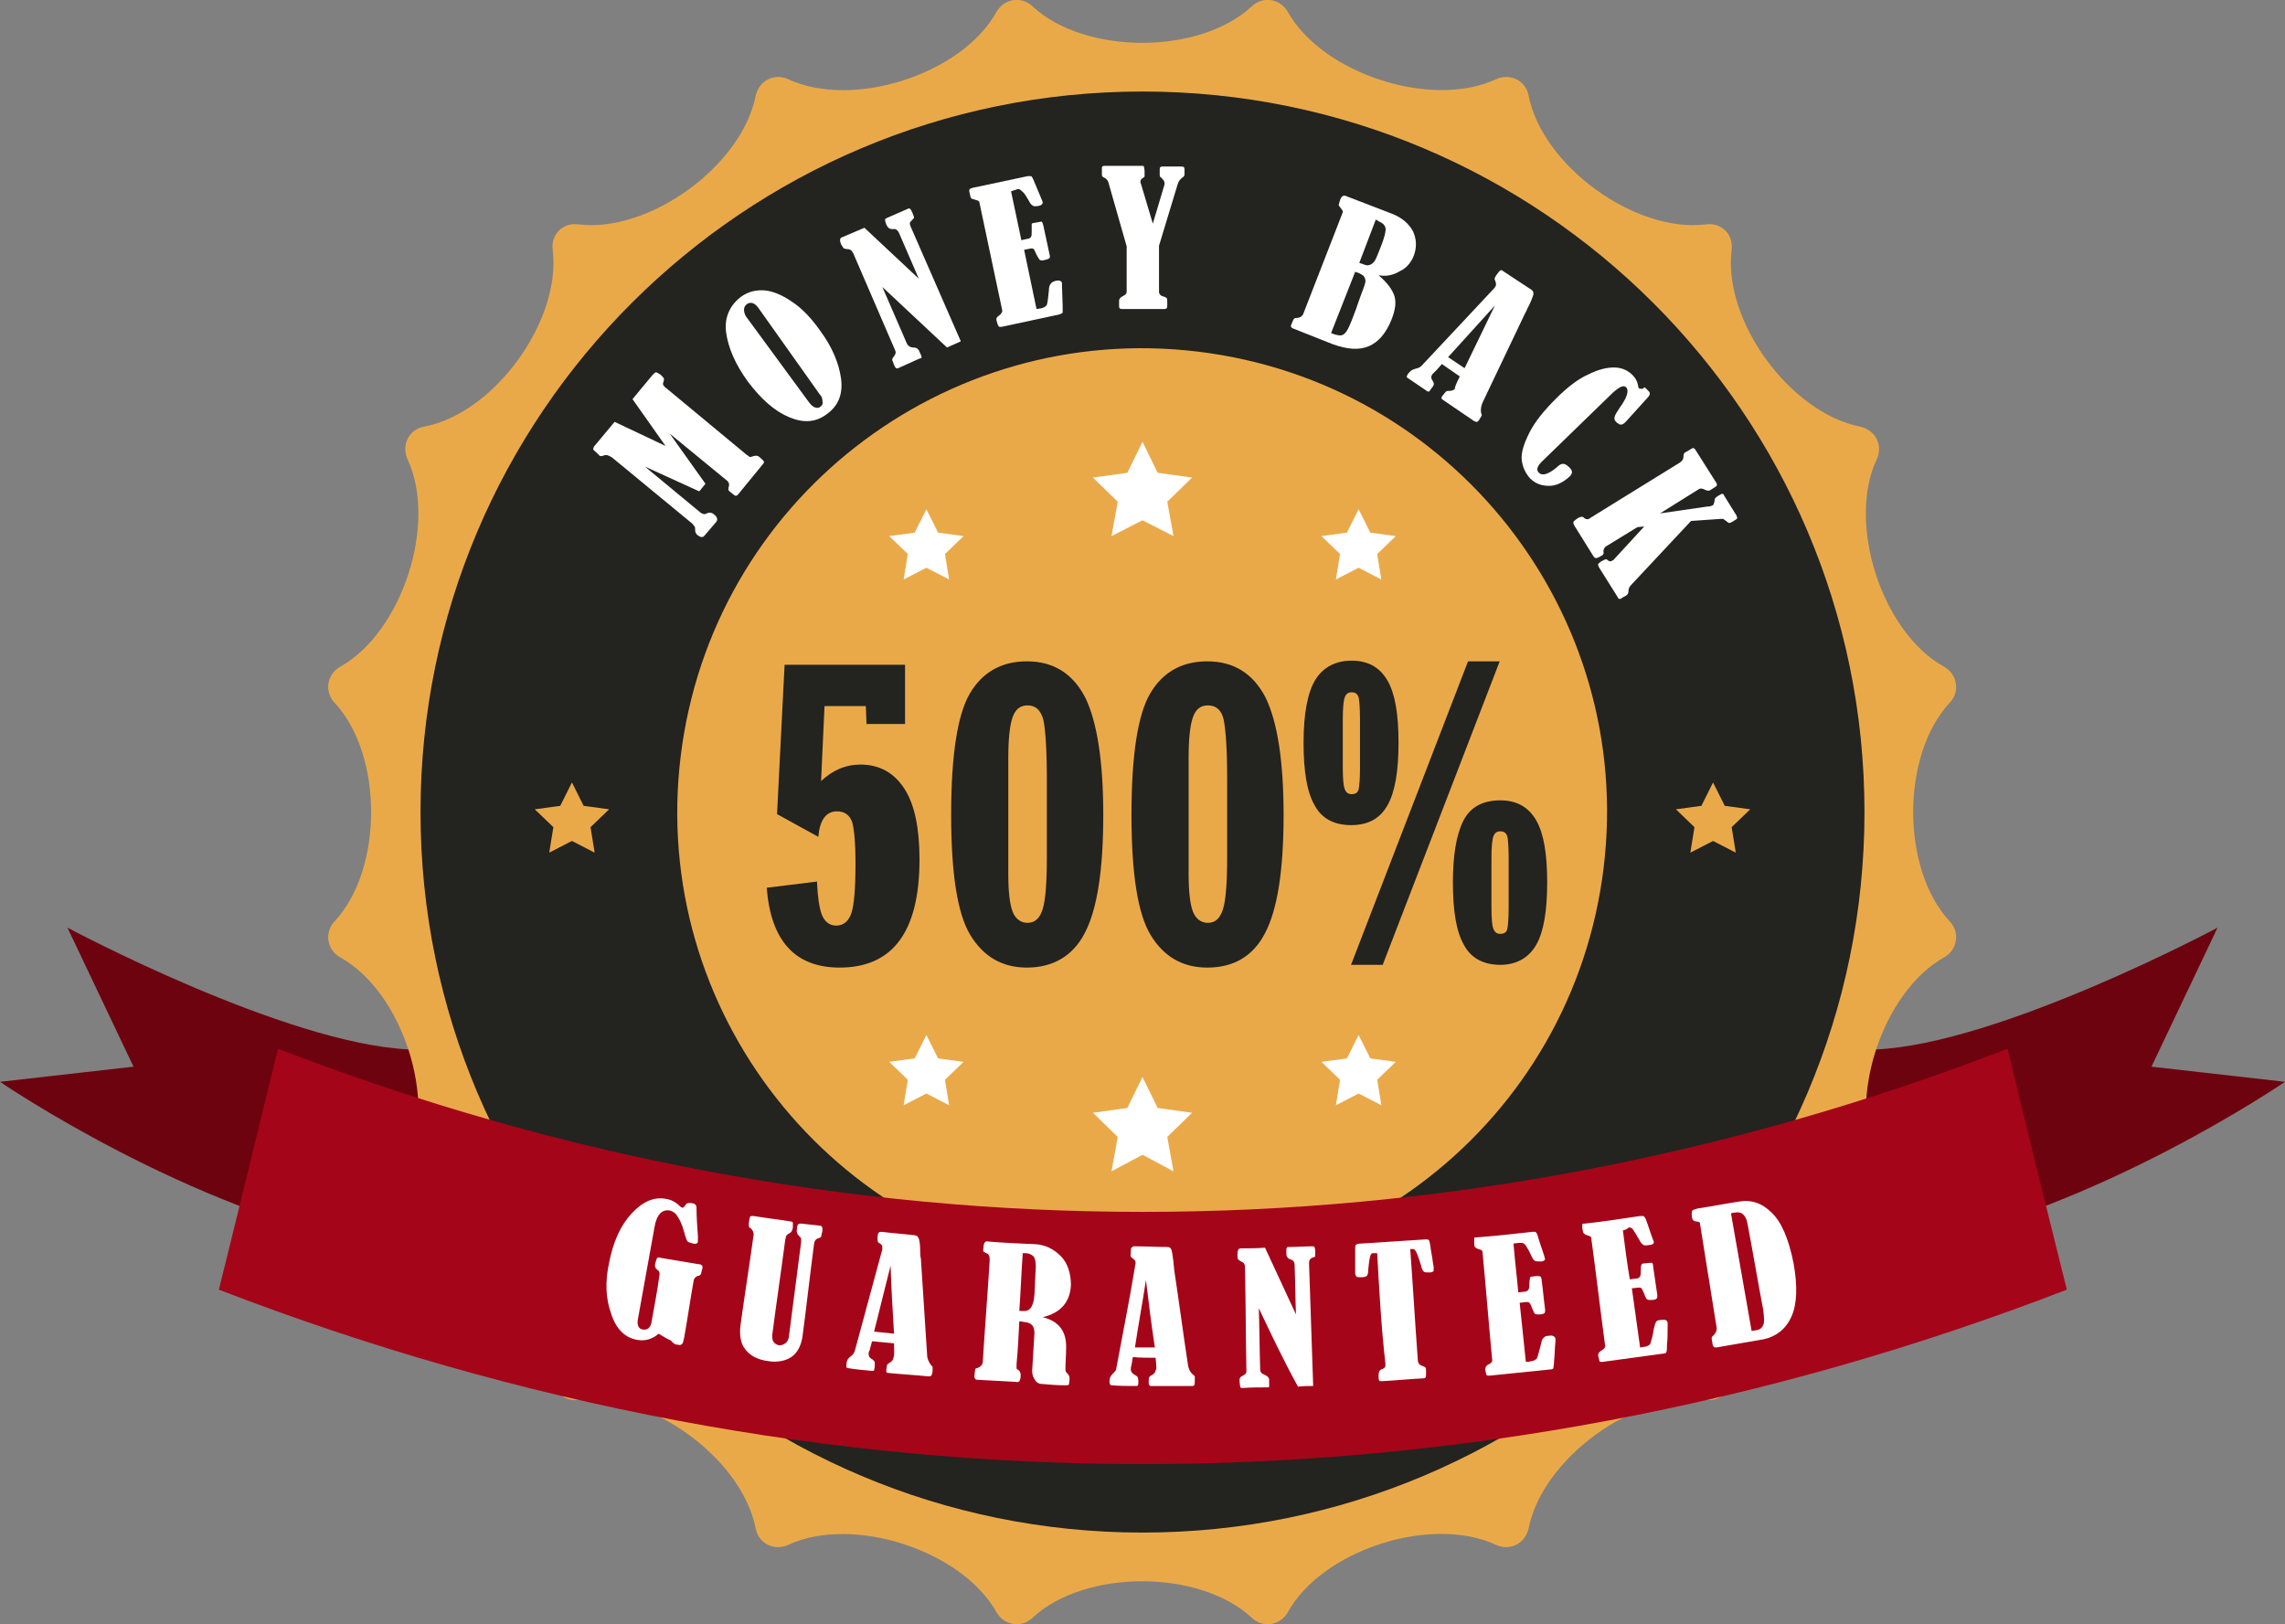 <svg xmlns="http://www.w3.org/2000/svg" xmlns:xlink="http://www.w3.org/1999/xlink" id="Layer_1" x="0px" y="0px" viewBox="0 0 332 236" style="enable-background:new 0 0 332 236;" xml:space="preserve"><rect x="0" y="0" width="332" height="236" fill="#808080" stroke="none"/><style type="text/css">	.st0{clip-path:url(#SVGID_2_);}	.st1{fill:#6D030F;}	.st2{fill:#EAA949;}	.st3{fill:#232320;}	.st4{fill:#A50519;}	.st5{fill:#FFFFFF;}</style><g>	<defs>		<rect id="SVGID_1_" width="332" height="236"></rect>	</defs>	<clipPath id="SVGID_2_">		<use xlink:href="#SVGID_1_" style="overflow:visible;"></use>	</clipPath>	<g class="st0">		<path class="st1" d="M0,157.2l19.4-2.2l-9.6-20.2c0,0,31.6,16.9,49.7,17.7c7.3,0.4,2.5,30-4.7,28.6C27.3,175.9,0,157.2,0,157.2z"></path>		<path class="st1" d="M332,157.2l-19.4-2.2l9.6-20.2c0,0-31.6,16.9-49.7,17.7c-7.3,0.4-2.5,30,4.7,28.6   C304.7,175.9,332,157.2,332,157.2z"></path>		<path class="st2" d="M181.9,0.9c-7.6,7.1-24.3,7.1-31.9,0c-1.6-1.5-4.1-1.1-5.2,0.8c-5,9.1-20.9,14.2-30.3,9.8   c-2-0.9-4.2,0.2-4.7,2.4c-2,10.2-15.5,20-25.8,18.7c-2.2-0.3-4,1.5-3.7,3.7c1.3,10.3-8.5,23.8-18.7,25.7c-2.2,0.4-3.3,2.7-2.4,4.7   c4.4,9.4-0.8,25.2-9.8,30.2c-1.9,1.1-2.3,3.6-0.8,5.2c7.1,7.6,7.1,24.2,0,31.8c-1.5,1.6-1.1,4.1,0.8,5.2c9.1,5,14.2,20.9,9.8,30.2   c-0.9,2,0.2,4.2,2.4,4.7c10.2,2,20,15.4,18.7,25.7c-0.3,2.2,1.5,4,3.7,3.7c10.3-1.3,23.8,8.5,25.8,18.7c0.4,2.2,2.7,3.3,4.7,2.4   c9.4-4.4,25.3,0.8,30.3,9.8c1.1,1.9,3.6,2.3,5.2,0.8c7.6-7.1,24.3-7.1,31.9,0c1.6,1.5,4.1,1.1,5.2-0.8c5-9.1,20.9-14.2,30.3-9.8   c2,0.9,4.2-0.2,4.7-2.4c2-10.2,15.5-20,25.8-18.7c2.2,0.3,4-1.5,3.7-3.7c-1.3-10.3,8.5-23.8,18.7-25.7c2.2-0.4,3.3-2.7,2.4-4.7   c-4.4-9.4,0.8-25.2,9.8-30.2c1.9-1.1,2.3-3.6,0.8-5.2c-7.1-7.6-7.1-24.2,0-31.8c1.5-1.6,1.1-4.1-0.8-5.2   c-9.1-5-14.2-20.9-9.8-30.2c0.9-2-0.2-4.2-2.4-4.7c-10.2-2-20-15.4-18.7-25.7c0.3-2.2-1.5-4-3.7-3.7c-10.3,1.3-23.8-8.5-25.8-18.7   c-0.4-2.2-2.7-3.3-4.7-2.4c-9.4,4.4-25.3-0.8-30.3-9.8C186-0.2,183.5-0.6,181.9,0.9z"></path>		<path class="st3" d="M166,222.7c57.9,0,104.9-46.9,104.9-104.7c0-57.8-47-104.7-104.9-104.7S61.1,60.2,61.1,118   C61.1,175.8,108.1,222.7,166,222.7z"></path>		<path class="st2" d="M233,126.1c4.5-36.9-21.9-70.5-58.9-75c-37-4.5-70.7,21.8-75.2,58.8c-4.5,36.9,21.9,70.5,58.9,75   C194.9,189.4,228.5,163.1,233,126.1z"></path>		<path class="st4" d="M291.7,152.4c-81.9,31.6-169.4,31.6-251.3,0c-2.9,11.7-5.7,23.4-8.6,35c87.5,33.8,181,33.8,268.5,0   C297.4,175.8,294.5,164.1,291.7,152.4z"></path>		<path class="st5" d="M134.6,82.5l-3.3,1.7l0.6-3.7l-2.7-2.6l3.7-0.5l1.7-3.4l1.7,3.4l3.7,0.5l-2.7,2.6l0.6,3.7L134.6,82.5z"></path>		<path class="st5" d="M166,75.6l-4.5,2.3l0.9-5l-3.6-3.5l5-0.7l2.2-4.5l2.2,4.5l5,0.7l-3.6,3.5l0.9,5L166,75.6z"></path>		<path class="st5" d="M197.4,82.5l-3.3,1.7l0.6-3.7l-2.7-2.6l3.7-0.5l1.7-3.4l1.7,3.4l3.7,0.5l-2.7,2.6l0.6,3.7L197.4,82.5z"></path>		<path class="st5" d="M134.6,158.9l-3.3,1.7l0.6-3.7l-2.7-2.6l3.7-0.5l1.7-3.4l1.7,3.4l3.7,0.5l-2.7,2.6l0.6,3.7L134.6,158.9z"></path>		<path class="st5" d="M166,167.8l-4.5,2.4l0.9-5l-3.6-3.5l5-0.7l2.2-4.5l2.2,4.5l5,0.7l-3.6,3.5l0.9,5L166,167.8z"></path>		<path class="st5" d="M197.4,158.9l-3.3,1.7l0.6-3.7l-2.7-2.6l3.7-0.5l1.7-3.4l1.7,3.4l3.7,0.5l-2.7,2.6l0.6,3.7L197.4,158.9z"></path>		<path class="st5" d="M95.7,193.8c-0.9,0.8-2,1.1-3.1,0.9c-1.8-0.3-3.1-1.6-3.8-3.8c-0.8-2.2-0.9-4.7-0.3-7.4   c0.6-3.1,1.7-5.5,3.3-7.2c1.6-1.7,3.2-2.4,4.9-2.1c0.8,0.1,1.5,0.5,2,1c0.2,0.2,0.3,0.2,0.4,0.3c0.2,0,0.3-0.1,0.5-0.4   c0.1-0.2,0.3-0.3,0.6-0.3c0,0,0.1,0,0.2,0c0.1,0,0.3,0.1,0.4,0.1c0.3,0.1,0.4,0.3,0.4,0.6c0,1.4,0.1,2.7,0.2,4.1   c0,0.4,0,0.7,0,0.8c0,0.3-0.3,0.4-0.7,0.3c-0.4-0.1-0.7-0.2-0.8-0.3c-0.1-0.1-0.3-0.6-0.5-1.4c-0.3-1.1-0.7-1.9-1-2.3   c-0.3-0.5-0.7-0.7-1.1-0.8c-1.1-0.2-1.9,0.6-2.2,2.4c-0.8,4.4-1.6,8.8-2.4,13.3c-0.2,1,0.1,1.5,0.7,1.6c0.7,0.1,1.2-0.3,1.3-1.3   c0.4-2.2,0.8-4.3,1.1-6.5c0.1-0.4,0-0.7-0.3-0.9c-0.3-0.2-0.4-0.5-0.3-0.9c0.1-0.4,0.2-0.7,0.3-0.8c0.1-0.1,0.3-0.1,0.6,0   c1.8,0.3,3.6,0.6,5.4,0.9c0.3,0,0.4,0.1,0.5,0.2c0.1,0.1,0.1,0.3,0,0.6c-0.1,0.3-0.1,0.6-0.2,0.7s-0.2,0.2-0.4,0.2   c-0.3,0.1-0.5,0.3-0.6,0.6c-0.5,2.8-0.9,5.6-1.4,8.4c-0.1,0.5-0.2,0.8-0.3,0.9c-0.1,0.1-0.3,0.2-0.6,0.1c-0.3,0-0.5-0.1-0.6-0.2   c-0.1-0.1-0.3-0.2-0.4-0.4C96.8,194.5,96.2,194.1,95.7,193.8z"></path>		<path class="st5" d="M109.5,176.7c1.8,0.3,3.6,0.5,5.4,0.8c0.2,0,0.3,0.1,0.3,0.2c0,0.1,0,0.3,0,0.7c-0.1,0.4-0.2,0.7-0.5,0.8   c-0.2,0.1-0.3,0.2-0.4,0.3s-0.1,0.3-0.2,0.6c-0.6,4.6-1.3,9.3-1.9,13.9c0,0.4,0,0.7,0.2,1c0.2,0.3,0.5,0.4,0.8,0.5   c0.3,0,0.6-0.1,0.9-0.3c0.3-0.2,0.4-0.5,0.5-0.8c0.6-4.6,1.2-9.3,1.8-13.9c0-0.2,0-0.4,0-0.5c0-0.1-0.1-0.2-0.3-0.4   c-0.3-0.3-0.4-0.6-0.3-1.1c0-0.3,0.1-0.6,0.2-0.6c0.1-0.1,0.2-0.1,0.4-0.1c0.9,0.1,1.8,0.2,2.7,0.3c0.3,0,0.4,0.2,0.4,0.5   c0,0.2,0,0.4-0.1,0.6c0,0.3-0.1,0.4-0.1,0.5c0,0.1-0.1,0.1-0.3,0.2c-0.4,0.1-0.6,0.3-0.7,0.7c-0.6,4.5-1.1,9.1-1.7,13.6   c-0.2,1.3-0.7,2.3-1.5,2.9s-2,0.9-3.4,0.7c-1.6-0.2-2.7-0.8-3.4-1.7c-0.7-0.9-0.9-2.1-0.7-3.6c0.6-4.4,1.3-8.7,1.9-13.1   c0-0.3-0.1-0.6-0.4-0.9c-0.2-0.1-0.3-0.2-0.3-0.3c0-0.1,0-0.2,0-0.5c0.1-0.5,0.1-0.8,0.2-0.9C109,176.7,109.2,176.7,109.5,176.7z"></path>		<path class="st5" d="M129.9,195.2c-1.1-0.1-2.2-0.2-3.2-0.3c-0.1,0.4-0.2,0.8-0.3,1.1c0,0,0,0.1,0,0.1c-0.1,0.2-0.2,0.4-0.2,0.6   c0,0.3,0.1,0.6,0.5,0.8c0.2,0.1,0.3,0.3,0.4,0.4c0,0.1,0,0.3,0,0.6c0,0.3-0.1,0.5-0.1,0.6c0,0.1-0.1,0.1-0.3,0.1   c-1.2-0.1-2.3-0.2-3.5-0.4c-0.2,0-0.3-0.2-0.2-0.6c0-0.5,0.2-0.8,0.6-1.1c0.3-0.2,0.5-0.5,0.6-0.8c1.3-4.8,2.6-9.6,3.9-14.4   c0.1-0.2,0.1-0.4,0.1-0.6c0-0.3-0.1-0.5-0.5-0.7c-0.2-0.1-0.2-0.3-0.2-0.7c0-0.5,0.1-0.7,0.2-0.8c0.1-0.1,0.2-0.1,0.4-0.1   c1.6,0.2,3.2,0.3,4.8,0.5c0.3,0,0.5,0.2,0.6,0.5c0.1,0.3,0.2,0.9,0.2,1.8c0,0.4,0,0.7,0.1,1.1c0.3,4.6,0.6,9.3,0.9,13.9   c0,0.7,0.3,1.2,0.6,1.6c0.1,0.1,0.2,0.2,0.2,0.2c0,0.1,0,0.2,0,0.5c0,0.4-0.1,0.7-0.2,0.8c-0.1,0.1-0.2,0.1-0.4,0.1   c-2-0.2-3.9-0.3-5.9-0.5c-0.2,0-0.3-0.2-0.2-0.5c0-0.4,0.1-0.6,0.1-0.7c0.1-0.1,0.2-0.2,0.4-0.3c0.3-0.2,0.5-0.4,0.5-0.7   C130,197,129.9,196.3,129.9,195.2z M129.4,183.9c-0.8,3.2-1.6,6.4-2.4,9.6c1,0.1,1.9,0.2,2.9,0.3   C129.7,190.5,129.5,187.2,129.4,183.9z"></path>		<path class="st5" d="M148.1,192c-0.1,2.1-0.2,4.1-0.4,6.2c0,0.3,0,0.5,0,0.6c0,0.1,0.1,0.2,0.3,0.3c0.2,0.2,0.3,0.4,0.3,0.7   c0,0.5-0.1,0.8-0.2,0.9c-0.1,0.1-0.3,0.2-0.5,0.1c-1.9-0.1-3.7-0.2-5.6-0.3c-0.3,0-0.5-0.3-0.4-0.7c0-0.4,0.1-0.7,0.1-0.8   c0-0.1,0.1-0.2,0.3-0.2c0.5-0.2,0.8-0.5,0.8-1c0.3-4.9,0.7-9.8,1-14.7c0-0.5-0.1-0.9-0.5-1c-0.2-0.1-0.3-0.2-0.4-0.2   c0-0.1-0.1-0.3,0-0.6c0-0.6,0.2-1,0.6-0.9c2.3,0.2,4.7,0.3,7,0.4c1.4,0.1,2.6,0.7,3.6,1.7s1.5,2.5,1.5,4.2   c-0.1,2.5-1.5,4.1-4.1,4.7c2.4,0.6,3.5,2.1,3.4,4.6c0,1-0.1,2-0.1,3c0,0.3,0.1,0.4,0.3,0.6c0.2,0.2,0.3,0.4,0.3,0.7   c0,0.5-0.1,0.8-0.1,0.9c-0.1,0.1-0.2,0.1-0.5,0.1c-1.2,0-2.4-0.1-3.5-0.2c-0.4,0-0.8-0.3-1-0.7c-0.3-0.5-0.4-1-0.3-1.7   c0.1-1.7,0.2-3.4,0.3-5c0-1-0.4-1.5-1.5-1.6C148.4,192,148.2,192,148.1,192z M148.6,182.1c-0.2,2.8-0.3,5.6-0.5,8.4   c0.3,0,0.6,0,0.8,0c0.8,0,1.3-0.8,1.4-2.4c0.1-1.3,0.1-2.7,0.2-4c0-0.7-0.1-1.2-0.3-1.5c-0.3-0.3-0.7-0.5-1.2-0.5   C148.9,182.1,148.8,182.1,148.6,182.1z"></path>		<path class="st5" d="M167.9,197.3c-1.1,0-2.2,0-3.3-0.1c-0.1,0.4-0.1,0.8-0.2,1.1c0,0,0,0.1,0,0.1c-0.1,0.2-0.1,0.5-0.1,0.6   c0,0.3,0.2,0.6,0.6,0.8c0.2,0.1,0.3,0.2,0.4,0.3c0,0.1,0.1,0.3,0.1,0.6c0,0.3,0,0.6-0.1,0.6c0,0.1-0.1,0.1-0.3,0.1   c-1.2,0-2.3,0-3.5-0.1c-0.2,0-0.3-0.2-0.3-0.6c0-0.5,0.2-0.8,0.5-1.1c0.3-0.3,0.5-0.5,0.5-0.8c0.9-4.9,1.9-9.8,2.7-14.7   c0-0.2,0.1-0.4,0.1-0.6c0-0.3-0.2-0.5-0.5-0.7c-0.2-0.1-0.3-0.3-0.2-0.7c0-0.5,0-0.7,0.1-0.8c0.1-0.1,0.2-0.2,0.4-0.2   c1.6,0,3.2,0.1,4.8,0.1c0.3,0,0.5,0.1,0.6,0.4c0.1,0.3,0.2,0.9,0.3,1.8c0,0.4,0.1,0.7,0.1,1.1c0.7,4.6,1.3,9.2,2,13.8   c0.1,0.7,0.4,1.2,0.8,1.5c0.1,0.1,0.2,0.2,0.2,0.2c0,0.1,0,0.2,0,0.5c0,0.4,0,0.7-0.1,0.8c-0.1,0.1-0.2,0.1-0.4,0.1   c-2,0-3.9,0-5.9,0c-0.2,0-0.3-0.2-0.3-0.5c0-0.4,0-0.7,0.1-0.8c0-0.1,0.2-0.2,0.4-0.3c0.3-0.2,0.5-0.4,0.5-0.7   C168.1,199.1,168,198.4,167.9,197.3z M166.5,186c-0.5,3.3-1.1,6.5-1.6,9.8c1,0,1.9,0,2.9,0C167.3,192.6,166.9,189.3,166.5,186z"></path>		<path class="st5" d="M182.9,190.1c0.1,3,0.1,5.9,0.2,8.9c0,0.4,0.2,0.6,0.7,0.8c0.4,0.2,0.6,0.4,0.6,0.7c0,0.6,0,0.9,0,1   c0,0.1-0.2,0.1-0.4,0.1c-1.2,0-2.3,0-3.5,0.1c-0.2,0-0.3-0.1-0.3-0.2c0-0.1-0.1-0.4-0.1-1c0-0.2,0.1-0.4,0.3-0.5   c0.4-0.2,0.7-0.4,0.7-0.7c-0.1-4.9-0.1-9.9-0.2-14.8c0-0.4,0-0.6-0.1-0.8c-0.1-0.2-0.2-0.3-0.5-0.4c-0.2-0.1-0.3-0.2-0.4-0.3   c-0.1-0.1-0.1-0.3-0.1-0.7c0-0.6,0.1-0.9,0.5-0.9c1.2,0,2.3,0,3.5-0.1c1.5,3.2,3,6.5,4.5,9.7c-0.1-2.4-0.1-4.8-0.2-7.2   c0-0.4-0.2-0.7-0.6-0.8c-0.3-0.1-0.4-0.2-0.5-0.4c-0.1-0.1-0.1-0.4-0.1-0.8c0-0.3,0-0.4,0.1-0.5c0-0.1,0.1-0.1,0.3-0.1   c1.2,0,2.3-0.1,3.5-0.1c0.2,0,0.3,0.3,0.3,0.8c0,0.3,0,0.5,0,0.6c0,0.1-0.1,0.2-0.3,0.2c-0.3,0.1-0.5,0.3-0.5,0.4   c-0.1,0.1-0.1,0.3-0.1,0.5c0.2,5.9,0.4,11.9,0.6,17.8c-0.7,0-1.5,0-2.2,0.1C186.5,197.7,184.7,193.9,182.9,190.1z"></path>		<path class="st5" d="M200.1,182.1c-0.2,0-0.4,0-0.6,0c-0.2,0-0.3,0.1-0.4,0.4c-0.1,0.3-0.2,0.9-0.3,2c0,0.5-0.1,0.8-0.2,0.9   c-0.1,0.1-0.4,0.2-0.8,0.2c-0.4,0-0.6,0-0.7-0.1c-0.1-0.1-0.2-0.3-0.2-0.5c0-0.2,0-0.3,0-0.5c0-1,0-1.9,0-2.9c0-0.3,0-0.6,0.1-0.7   c0.1-0.1,0.3-0.2,0.8-0.2c3.1-0.2,6.2-0.4,9.3-0.6c0.3,0,0.4,0,0.5,0.1c0.1,0.1,0.1,0.3,0.2,0.7c0.1,0.9,0.3,1.7,0.4,2.6   c0,0.2,0.1,0.4,0.1,0.6c0,0.3,0,0.4,0,0.6c-0.1,0.1-0.3,0.2-0.6,0.2c-0.4,0-0.7,0-0.8-0.1c-0.1-0.1-0.3-0.3-0.4-0.8   c-0.2-0.7-0.4-1.3-0.6-1.8c-0.2-0.5-0.4-0.7-0.6-0.7c-0.1,0-0.3,0-0.4,0c0.4,5.4,0.7,10.7,1.1,16.1c0,0.5,0.3,0.8,0.7,0.9   c0.2,0.1,0.3,0.1,0.4,0.2c0.1,0.1,0.1,0.3,0.1,0.7c0,0.4,0,0.7-0.1,0.8c-0.1,0.1-0.3,0.1-0.5,0.1c-1.9,0.1-3.9,0.3-5.8,0.4   c-0.2,0-0.4,0-0.4-0.1c-0.1-0.1-0.1-0.3-0.1-0.7c0-0.5,0.1-0.8,0.4-0.9c0.3-0.1,0.4-0.2,0.5-0.3c0.1-0.1,0.1-0.3,0.1-0.5   C200.7,193,200.4,187.6,200.1,182.1z"></path>		<path class="st5" d="M219.9,180.7c0.2,2.4,0.5,4.8,0.7,7.1c0.3,0,0.6-0.1,0.9-0.1c0.2,0,0.4-0.1,0.5-0.2c0.1-0.1,0.2-0.3,0.2-0.7   c0-0.6,0.1-1,0.1-1.1c0-0.1,0.1-0.2,0.3-0.2c0.7-0.1,1.1-0.1,1.2,0c0.1,0,0.2,0.3,0.2,0.6c0.2,1.4,0.3,2.8,0.5,4.2   c0,0.3,0,0.4-0.1,0.5c-0.1,0.1-0.3,0.2-0.8,0.2c-0.3,0-0.5,0-0.6-0.1c-0.1-0.1-0.2-0.4-0.4-0.8c-0.1-0.4-0.3-0.7-0.4-0.8   c-0.1-0.1-0.2-0.1-0.4-0.1c-0.3,0-0.7,0.1-1,0.1c0.3,2.9,0.6,5.7,0.9,8.6c0.2,0,0.5,0,0.7-0.1c0.4,0,0.7-0.2,0.9-0.4   c0.1-0.2,0.3-0.9,0.6-2.1c0.1-0.5,0.2-0.8,0.4-0.9c0.1-0.2,0.4-0.3,0.8-0.3c0.5-0.1,0.8,0.1,0.9,0.4c0,0.1,0,0.3,0,0.4   c-0.1,1-0.1,1.9-0.2,2.9c0,0.5-0.1,0.8-0.1,1c0,0.1-0.2,0.2-0.5,0.2c-2.9,0.3-5.8,0.6-8.8,0.9c-0.2,0-0.4,0-0.4-0.1   c-0.1-0.1-0.1-0.4-0.2-0.8c0-0.3,0.1-0.5,0.4-0.7c0.5-0.2,0.7-0.5,0.6-0.8c-0.5-5.2-0.9-10.4-1.4-15.6c0-0.2-0.2-0.3-0.6-0.4   c-0.3-0.1-0.4-0.2-0.5-0.3c-0.1-0.1-0.1-0.3-0.1-0.7c0-0.3,0-0.5,0-0.6c0-0.1,0.2-0.1,0.4-0.1c2.7-0.2,5.4-0.5,8-0.8   c0.2,0,0.3,0,0.5,0c0.1,0.1,0.2,0.2,0.3,0.5c0.3,1.1,0.7,2.1,1,3.1c0,0.2,0.1,0.3,0.1,0.3c0,0.2-0.2,0.4-0.6,0.4   c-0.5,0-0.8,0-0.9-0.1c-0.2-0.1-0.3-0.3-0.5-0.7c-0.3-0.7-0.6-1.2-0.8-1.5c-0.2-0.3-0.4-0.4-0.7-0.4   C220.4,180.6,220.1,180.7,219.9,180.7z"></path>		<path class="st5" d="M235.8,178.8c0.3,2.4,0.6,4.7,1,7.1c0.3,0,0.6-0.1,0.9-0.1c0.2,0,0.4-0.1,0.5-0.2c0.1-0.1,0.2-0.3,0.2-0.7   c0-0.6,0-1,0.1-1.1c0-0.1,0.1-0.2,0.3-0.2c0.7-0.1,1.1-0.1,1.2-0.1c0.1,0,0.2,0.2,0.2,0.6c0.2,1.4,0.4,2.8,0.6,4.1   c0,0.3,0,0.4-0.1,0.5c-0.1,0.1-0.3,0.2-0.8,0.2c-0.3,0-0.5,0-0.6-0.1c-0.1-0.1-0.3-0.4-0.4-0.8c-0.2-0.4-0.3-0.7-0.4-0.8   c-0.1-0.1-0.3-0.1-0.4-0.1c-0.3,0-0.7,0.1-1,0.1c0.4,2.9,0.8,5.7,1.2,8.6c0.2,0,0.5-0.1,0.7-0.1c0.4-0.1,0.7-0.2,0.8-0.5   c0.1-0.3,0.3-0.9,0.5-2.1c0.1-0.5,0.2-0.8,0.3-1c0.1-0.2,0.4-0.3,0.8-0.3c0.5-0.1,0.8,0,0.9,0.4c0,0.1,0,0.2,0,0.4   c0,1,0,1.9-0.1,2.9c0,0.5,0,0.8-0.1,1c0,0.1-0.2,0.2-0.5,0.2c-2.9,0.4-5.8,0.8-8.8,1.2c-0.2,0-0.4,0-0.4-0.1s-0.1-0.4-0.2-0.8   c0-0.3,0.1-0.5,0.4-0.7c0.5-0.3,0.7-0.5,0.6-0.9c-0.7-5.2-1.3-10.4-2-15.5c0-0.2-0.2-0.3-0.6-0.4c-0.3-0.1-0.4-0.2-0.5-0.3   c-0.1-0.1-0.1-0.3-0.2-0.7c0-0.3,0-0.5,0-0.6c0-0.1,0.2-0.1,0.4-0.1c2.7-0.3,5.3-0.7,8-1.1c0.2,0,0.3,0,0.5,0   c0.1,0.1,0.2,0.2,0.3,0.4c0.4,1,0.7,2.1,1.1,3.1c0.1,0.2,0.1,0.3,0.1,0.3c0,0.2-0.2,0.4-0.6,0.4c-0.5,0.1-0.8,0.1-0.9,0   c-0.2-0.1-0.4-0.3-0.6-0.7c-0.4-0.7-0.7-1.2-0.9-1.5c-0.2-0.3-0.5-0.4-0.7-0.3C236.3,178.7,236.1,178.7,235.8,178.8z"></path>		<path class="st5" d="M249.4,192.8c-0.8-5-1.6-10-2.4-15c0-0.2-0.2-0.3-0.5-0.3c-0.2,0-0.4-0.1-0.5-0.2c-0.1-0.1-0.2-0.4-0.2-0.8   c0-0.3,0-0.5,0.1-0.6c0.1-0.1,0.4-0.2,0.8-0.3c2-0.3,4-0.7,6-1c1.7-0.3,3.3,0.2,4.7,1.6c1.4,1.3,2.5,3.8,3.2,7.4   c0.6,3.3,0.5,5.9-0.3,7.7c-0.8,1.8-2.2,2.9-4,3.3c-2.3,0.4-4.6,0.8-6.9,1.2c-0.2,0-0.3,0-0.4-0.1c-0.1-0.1-0.2-0.3-0.2-0.6   c-0.1-0.4-0.1-0.6-0.1-0.7c0-0.1,0.1-0.2,0.3-0.4C249.3,193.7,249.5,193.3,249.4,192.8z M251.5,176.3c1,5.7,2,11.4,3,17.1   c0.2,0,0.5-0.1,0.7-0.1c0.5-0.1,0.8-0.3,1-0.8c0.2-0.4,0.1-1.1,0-2.1c-0.8-4.2-1.5-8.4-2.3-12.6c-0.1-0.6-0.3-1-0.6-1.3   c-0.3-0.3-0.7-0.4-1.2-0.3C251.8,176.2,251.7,176.3,251.5,176.3z"></path>		<path class="st2" d="M83.1,122.2l-3.3,1.7l0.6-3.7l-2.7-2.6l3.7-0.5l1.7-3.4l1.7,3.4l3.7,0.5l-2.7,2.6l0.6,3.7L83.1,122.2z"></path>		<path class="st2" d="M248.9,122.2l-3.3,1.7l0.6-3.7l-2.7-2.6l3.7-0.5l1.7-3.4l1.7,3.4l3.7,0.5l-2.7,2.6l0.6,3.7L248.9,122.2z"></path>		<path class="st5" d="M91.9,58l2.9-3.5c0.2-0.2,0.4-0.4,0.5-0.4c0.1,0,0.3,0.1,0.6,0.3c0.3,0.2,0.4,0.4,0.5,0.5   c0.1,0.1,0.1,0.3,0,0.6c-0.1,0.2-0.1,0.4,0,0.5c0.1,0.1,0.2,0.3,0.4,0.4l11.7,9.7c0.2,0.1,0.3,0.2,0.4,0.3c0.1,0,0.3,0,0.5-0.1   c0.3-0.1,0.6-0.1,0.8,0c0.5,0.4,0.8,0.7,0.8,0.8c0,0.1,0,0.2-0.2,0.4l-3.6,4.4c-0.2,0.2-0.4,0.2-0.7-0.1c-0.3-0.2-0.5-0.4-0.6-0.5   c-0.1-0.1-0.1-0.3,0-0.6c0.1-0.3,0-0.6-0.2-0.8L97.3,63l5.2,7.3l-0.9,1.1l-7.9-3.6l8.1,6.7c0.3,0.2,0.6,0.3,0.9,0.1   c0.4-0.2,0.8-0.1,1.1,0.2c0.4,0.3,0.5,0.7,0.3,1l-1.8,2.1c-0.2,0.2-0.5,0.2-0.9-0.1c-0.3-0.2-0.4-0.5-0.4-0.8c0-0.3,0-0.4-0.1-0.5   c0-0.1-0.2-0.2-0.3-0.4l-11.4-9.4c-0.3-0.3-0.6-0.4-0.8-0.5c-0.2-0.1-0.5-0.1-0.7,0c-0.3,0.1-0.5,0.1-0.6,0l-0.4-0.4   c-0.3-0.3-0.5-0.4-0.5-0.5c0-0.1,0-0.2,0.1-0.4l3-3.6l7.4,3.5L91.9,58z"></path>		<path class="st5" d="M107.7,43.1c1-0.7,2.1-1,3.4-0.9c1.2,0.1,2.6,0.7,3.9,1.6c1.4,0.9,2.8,2.3,4.2,4.3c1.7,2.3,2.7,4.7,3,6.9   c0.3,2.3-0.4,4-2.1,5.2c-1.6,1.2-3.4,1.3-5.5,0.4c-2.1-0.9-4-2.6-5.9-5.1c-1.9-2.6-2.9-5-3.2-7.2S106.1,44.3,107.7,43.1z    M110.3,44.9c-0.6-0.9-1.2-1.1-1.8-0.7c-0.2,0.2-0.4,0.4-0.4,0.8c0,0.3,0.1,0.7,0.3,1l9.1,12.4c0.3,0.4,0.6,0.7,0.9,0.8   c0.3,0.1,0.6,0.1,0.8-0.1c0.3-0.2,0.4-0.5,0.3-0.8c0-0.4-0.1-0.7-0.4-1L110.3,44.9z"></path>		<path class="st5" d="M128.2,41.7l3.6,8.3c0.2,0.3,0.5,0.5,0.9,0.5c0.4,0,0.6,0.1,0.8,0.4c0.3,0.6,0.4,0.9,0.4,1   c0,0.1-0.1,0.2-0.3,0.2l-3.1,1.4c-0.2,0.1-0.3,0-0.4-0.1c-0.1-0.1-0.2-0.4-0.4-0.9c-0.1-0.2-0.1-0.4,0.1-0.6   c0.3-0.4,0.4-0.6,0.3-0.9l-6-13.9c-0.1-0.3-0.3-0.6-0.4-0.7c-0.1-0.1-0.3-0.2-0.6-0.2c-0.2,0-0.4-0.1-0.5-0.1   c-0.1-0.1-0.2-0.3-0.4-0.6c-0.2-0.5-0.2-0.9,0.1-1l3.3-1.4l7.9,7.4l-2.9-6.7c-0.2-0.4-0.5-0.6-0.9-0.5c-0.3,0-0.5-0.1-0.6-0.2   c-0.1-0.1-0.3-0.3-0.4-0.7c-0.1-0.2-0.1-0.4-0.1-0.5c0-0.1,0.1-0.1,0.2-0.2l3.2-1.4c0.2-0.1,0.4,0.2,0.6,0.7   c0.1,0.3,0.2,0.5,0.2,0.6c0,0.1-0.1,0.2-0.2,0.3c-0.2,0.2-0.4,0.4-0.4,0.5c0,0.1,0,0.3,0.1,0.5l7.3,16.7l-2,0.9L128.2,41.7z"></path>		<path class="st5" d="M146.9,27.8l1.5,7.1l0.9-0.2c0.2,0,0.4-0.1,0.5-0.3c0.1-0.1,0.1-0.4,0.1-0.7c0-0.6,0-1,0-1.1   c0-0.1,0.1-0.2,0.3-0.2c0.7-0.1,1-0.2,1.1-0.2c0.1,0,0.2,0.2,0.3,0.6l0.9,4.2c0.1,0.3,0,0.4,0,0.5c-0.1,0.1-0.3,0.2-0.8,0.3   c-0.3,0.1-0.5,0-0.6,0c-0.1-0.1-0.3-0.4-0.5-0.8c-0.2-0.4-0.3-0.7-0.4-0.8c-0.1-0.1-0.3-0.1-0.4-0.1l-1,0.2l1.8,8.6l0.7-0.1   c0.4-0.1,0.7-0.3,0.8-0.5c0.1-0.3,0.2-1,0.3-2.1c0-0.5,0.1-0.8,0.3-1c0.1-0.2,0.4-0.3,0.7-0.4c0.5-0.1,0.8,0,0.9,0.3   c0,0.1,0,0.3,0,0.4l0.1,2.9c0,0.5,0,0.9,0,1c0,0.1-0.2,0.2-0.5,0.3l-8.4,1.8c-0.2,0-0.4,0-0.4-0.1c-0.1-0.1-0.2-0.4-0.3-0.8   c-0.1-0.3,0-0.5,0.3-0.7c0.4-0.3,0.6-0.6,0.5-0.9l-3.3-15.6c0-0.2-0.3-0.3-0.7-0.4c-0.3-0.1-0.4-0.1-0.5-0.2   c-0.1-0.1-0.1-0.3-0.2-0.7c-0.1-0.3-0.1-0.5,0-0.6c0-0.1,0.2-0.1,0.4-0.2l8-1.7c0.2,0,0.4,0,0.5,0c0.1,0,0.2,0.2,0.3,0.4l1.3,3.1   c0.1,0.2,0.1,0.3,0.1,0.3c0,0.2-0.1,0.4-0.5,0.5c-0.5,0.1-0.8,0.1-0.9,0c-0.2-0.1-0.4-0.3-0.6-0.7c-0.4-0.7-0.7-1.2-1-1.4   c-0.3-0.3-0.5-0.4-0.7-0.3L146.9,27.8z"></path>		<path class="st5" d="M168.4,35.7l0,6.7c0,0.3,0.2,0.6,0.7,0.7c0.2,0.1,0.3,0.1,0.4,0.2c0.1,0.1,0.1,0.4,0.1,0.9   c0,0.3,0,0.5-0.1,0.6c-0.1,0.1-0.2,0.1-0.4,0.1l-6.1,0c-0.3,0-0.4-0.1-0.4-0.4v-0.8c0-0.3,0.2-0.5,0.6-0.7   c0.2-0.1,0.3-0.2,0.4-0.3c0.1-0.1,0.1-0.3,0.1-0.6l0-6.3l-2.6-9.1c-0.1-0.5-0.4-0.8-0.7-0.9c-0.2-0.1-0.3-0.2-0.3-0.4v-1   c0-0.2,0.1-0.3,0.4-0.3l5.4,0c0.2,0,0.3,0,0.3,0.1c0,0.1,0.1,0.3,0.1,0.7c0,0.4,0,0.6,0,0.7c0,0.1-0.1,0.2-0.3,0.3   c-0.2,0.1-0.3,0.3-0.3,0.5c0,0.1,0,0.2,0.1,0.4l1.7,5.7l1.7-5.7c0,0,0-0.1,0-0.2c0-0.3-0.2-0.5-0.5-0.8c-0.2-0.1-0.2-0.3-0.2-0.4   v-0.8c0-0.3,0.1-0.4,0.4-0.4h2.8c0.3,0,0.4,0.1,0.4,0.4v0.8c0,0.1-0.1,0.3-0.3,0.4c-0.3,0.2-0.6,0.6-0.7,1L168.4,35.7z"></path>		<path class="st5" d="M200.3,40c1.3,1.1,2,2.1,2.3,3c0.3,1,0.1,2.1-0.4,3.4c-0.8,2-1.9,3.3-3.3,3.9c-1.4,0.6-3.1,0.5-5.3-0.3   l-5.8-2.3c-0.2-0.1-0.3-0.3-0.2-0.5l0.3-0.7c0.1-0.2,0.2-0.3,0.5-0.3c0.5,0,0.9-0.3,1-0.7l5.6-14.4c0.1-0.2,0.1-0.3,0.1-0.4   s-0.2-0.3-0.4-0.6c-0.1-0.1-0.2-0.3-0.2-0.3c0-0.1,0.1-0.3,0.2-0.7c0.1-0.3,0.2-0.5,0.4-0.6c0.1-0.1,0.3-0.1,0.5,0l6.5,2.5   c1.6,0.6,2.6,1.5,3.2,2.6c0.5,1.1,0.6,2.3,0.1,3.6c-0.4,1-1.1,1.8-2,2.2C202.4,40,201.4,40.2,200.3,40z M196.9,39.5l-3.5,8.9   c0.7,0.3,1.3,0.4,1.6,0.3c0.3-0.1,0.6-0.4,0.9-1c0.3-0.6,0.7-1.6,1.2-3c0.1-0.3,0.3-0.9,0.7-2c0.4-1,0.6-1.6,0.6-1.9   c0-0.2-0.1-0.4-0.2-0.6c-0.1-0.2-0.4-0.3-0.7-0.5L196.9,39.5z M199.9,31.9l-2.4,6.3l0.6,0.2c0.4,0.2,0.8,0.2,1.1,0   c0.3-0.1,0.6-0.5,0.8-1c0.2-0.5,0.5-1.2,0.8-2c0.4-1.1,0.6-1.9,0.5-2.3c-0.1-0.4-0.4-0.7-0.9-0.9L199.9,31.9z"></path>		<path class="st5" d="M212.1,54.7l-2.6-1.8l-0.8,0.9c0,0,0,0-0.1,0.1c-0.2,0.2-0.3,0.3-0.5,0.5c-0.2,0.3-0.2,0.6,0.1,1   c0.1,0.2,0.2,0.4,0.1,0.5c0,0.1-0.1,0.3-0.3,0.5c-0.2,0.3-0.3,0.5-0.4,0.5c-0.1,0-0.2,0-0.3-0.1l-2.8-1.9   c-0.2-0.1-0.1-0.3,0.1-0.6c0.3-0.4,0.6-0.6,1-0.7c0.4-0.1,0.7-0.2,0.9-0.4l10.4-11.1c0.2-0.2,0.3-0.3,0.4-0.5   c0.1-0.2,0.1-0.5-0.1-0.9c-0.1-0.2,0-0.4,0.2-0.7c0.3-0.4,0.4-0.6,0.6-0.7c0.1-0.1,0.3,0,0.4,0.1l4.1,2.7c0.3,0.2,0.3,0.4,0.3,0.7   c-0.1,0.3-0.3,0.9-0.7,1.7c-0.2,0.3-0.3,0.7-0.5,1l-6.1,12.8c-0.3,0.6-0.4,1.2-0.3,1.7c0,0.1,0.1,0.2,0.1,0.3   c0,0.1-0.1,0.2-0.2,0.4c-0.2,0.4-0.4,0.6-0.5,0.6c-0.1,0-0.2,0-0.4-0.1l-4.7-3.2c-0.1-0.1-0.1-0.3,0.1-0.5   c0.2-0.3,0.4-0.5,0.5-0.6c0.1-0.1,0.3-0.1,0.5-0.1c0.3,0,0.6-0.1,0.8-0.3C211.3,56.4,211.6,55.7,212.1,54.7z M217.2,44.4l-6.8,7.5   l2.4,1.6L217.2,44.4z"></path>		<path class="st5" d="M239.1,56.4l0.5,0.5c0.1,0.1,0.1,0.2,0.1,0.4c0,0.1-0.2,0.4-0.6,0.8l-2.8,3.1c-0.1,0.1-0.1,0.1-0.2,0.2   c-0.2,0.2-0.4,0.3-0.6,0.3c-0.2,0-0.3-0.1-0.6-0.3c-0.3-0.3-0.4-0.5-0.3-0.8c0-0.2,0.3-0.7,0.7-1.3c1.1-1.5,1.4-2.5,1-3   c-0.4-0.4-1-0.1-2,0.8l-10.3,10c-0.7,0.7-0.8,1.2-0.4,1.6c0.5,0.5,1.4,0.2,2.6-0.8c0.3-0.3,0.6-0.5,0.9-0.5c0.2,0,0.5,0.1,0.9,0.5   c0.3,0.3,0.4,0.5,0.4,0.7c0,0.2-0.1,0.4-0.4,0.7c-0.9,0.8-1.9,1.3-2.9,1.3c-1.1,0-2-0.3-2.8-1.1c-0.7-0.8-1.1-1.7-1.2-2.7   s0.3-2.3,1.1-3.9c0.8-1.6,2.1-3.2,3.9-5c1.7-1.7,3.3-2.9,4.7-3.5c1.4-0.7,2.6-1,3.7-1c1.1,0,2,0.4,2.7,1.1   c0.4,0.4,0.7,0.9,0.8,1.5c0,0.2,0.1,0.3,0.1,0.4c0.1,0.1,0.3,0.1,0.6,0.1C238.9,56.2,239,56.3,239.1,56.4z"></path>		<path class="st5" d="M245.7,75.7L237,85c-0.3,0.3-0.4,0.6-0.4,1c0,0.2-0.1,0.4-0.4,0.6c0,0-0.3,0.1-0.7,0.4   c-0.2,0.1-0.4,0-0.5-0.3l-2.7-4.3c-0.1-0.2-0.1-0.3-0.1-0.4c0-0.1,0.2-0.2,0.4-0.4c0,0,0.2-0.1,0.6-0.3c0.1-0.1,0.3,0,0.4,0.1   c0.2,0.2,0.4,0.2,0.6,0.1c0,0,0.1-0.1,0.2-0.1l4.5-4.9l-1,0.1l-4.4,2.7c-0.4,0.2-0.6,0.6-0.5,1c0,0.2-0.1,0.4-0.4,0.5   c-0.3,0.2-0.6,0.3-0.7,0.3c-0.1,0-0.3-0.1-0.4-0.3l-2.8-4.5c-0.1-0.2-0.1-0.3-0.1-0.4c0-0.1,0.2-0.3,0.5-0.5   c0.3-0.2,0.5-0.3,0.7-0.3c0.1,0,0.3,0,0.4,0.2c0.3,0.2,0.6,0.2,0.8,0l13.1-8.1c0.3-0.2,0.5-0.5,0.5-0.8c0-0.2,0-0.4,0.1-0.5   c0-0.1,0.2-0.2,0.4-0.3c0.5-0.3,0.8-0.5,0.9-0.5c0.1,0,0.2,0.1,0.3,0.2l3.1,4.9c0.1,0.2,0.1,0.4-0.1,0.5c-0.6,0.4-0.9,0.6-1,0.6   c-0.1,0-0.3,0-0.5-0.1c-0.4-0.2-0.7-0.3-1-0.1l-5.6,3.5l6.9-1c0.4,0,0.6-0.1,0.8-0.2c0.1-0.1,0.1-0.2,0.2-0.5   c0-0.3,0.1-0.5,0.1-0.5c0.1-0.1,0.3-0.3,0.7-0.5c0.3-0.2,0.5-0.2,0.6,0.1l1.8,2.9c0.1,0.2,0.1,0.3,0.1,0.4c0,0.1-0.2,0.2-0.5,0.4   c-0.3,0.2-0.6,0.3-0.6,0.3c-0.1,0-0.3-0.1-0.5-0.3c-0.2-0.1-0.3-0.2-0.4-0.3c-0.1,0-0.2,0-0.4,0L245.7,75.7z"></path>	</g></g><g>	<path class="st3" d="M111.4,129l7.3-0.9c0.1,2.1,0.3,3.7,0.7,4.8c0.4,1,1.1,1.6,2.1,1.6c1,0,1.8-0.6,2.2-1.8  c0.4-1.2,0.6-3.6,0.6-7.2c0-3.1-0.2-5.1-0.5-6.1c-0.4-1-1.1-1.5-2.2-1.5c-1.6,0-2.5,1.3-2.7,3.7l-6-3.3l1.1-21.7h17.5v8.6h-5.6  l-0.1-2.6h-6l-0.5,10.9c1.7-1.6,3.6-2.4,5.7-2.4c2.8,0,4.9,1.2,6.4,3.5c1.5,2.3,2.2,5.8,2.2,10.3c0,10.5-3.9,15.7-11.6,15.7  C115.5,140.6,112,136.7,111.4,129z"></path>	<path class="st3" d="M149.2,140.6c-3.6,0-6.3-1.6-8.2-4.7c-1.9-3.1-2.8-9-2.8-17.5c0-8.6,0.9-14.5,2.7-17.6  c1.8-3.1,4.6-4.7,8.3-4.7c3.9,0,6.7,1.8,8.5,5.3c1.7,3.5,2.6,9.2,2.6,17c0,8.1-0.9,13.8-2.7,17.2  C155.9,138.9,153,140.6,149.2,140.6z M146.5,110.2V127c0,2.5,0.2,4.3,0.6,5.4c0.4,1.1,1.2,1.7,2.2,1.7c1.1,0,1.8-0.7,2.2-2  c0.4-1.3,0.6-3.8,0.6-7.5v-11.3c0-4.4-0.2-7.2-0.5-8.7c-0.4-1.4-1.1-2.1-2.3-2.1c-1.1,0-1.8,0.6-2.2,1.8S146.5,107.4,146.5,110.2z"></path>	<path class="st3" d="M175.4,140.6c-3.6,0-6.3-1.6-8.2-4.7c-1.9-3.1-2.8-9-2.8-17.5c0-8.6,0.9-14.5,2.7-17.6  c1.8-3.1,4.6-4.7,8.3-4.7c3.9,0,6.7,1.8,8.5,5.3c1.7,3.5,2.6,9.2,2.6,17c0,8.1-0.9,13.8-2.7,17.2  C182.1,138.9,179.3,140.6,175.4,140.6z M172.7,110.2V127c0,2.5,0.2,4.3,0.6,5.4c0.4,1.1,1.2,1.7,2.2,1.7c1.1,0,1.8-0.7,2.2-2  c0.4-1.3,0.6-3.8,0.6-7.5v-11.3c0-4.4-0.2-7.2-0.5-8.7c-0.3-1.4-1.1-2.1-2.3-2.1c-1.1,0-1.8,0.6-2.2,1.8  C172.9,105.5,172.7,107.4,172.7,110.2z"></path>	<path class="st3" d="M196.3,119.9c-2.5,0-4.3-1-5.3-2.9c-1.1-1.9-1.6-4.9-1.6-9.1c0-4.2,0.6-7.3,1.7-9.1s2.9-2.8,5.3-2.8  s4.1,1,5.2,2.9c1.1,1.9,1.6,4.9,1.6,9c0,4.1-0.5,7.2-1.6,9.1C200.5,119,198.7,119.9,196.3,119.9z M197.6,111.6v-7.1  c0-1.7-0.1-2.7-0.2-3.2c-0.2-0.5-0.5-0.7-1-0.7c-0.5,0-0.8,0.2-1,0.7c-0.2,0.5-0.3,1.6-0.3,3.3v6.9c0,1.7,0.1,2.8,0.3,3.2  c0.2,0.5,0.5,0.7,1,0.7c0.5,0,0.9-0.2,1-0.7S197.6,113.3,197.6,111.6z M196.3,140.2l17-44.1h4.6l-17,44.1H196.3z M218,140.2  c-2.5,0-4.3-1-5.3-2.9c-1.1-1.9-1.6-4.9-1.6-9.1c0-3.9,0.5-6.9,1.5-8.9c1-2,2.8-3,5.4-3c2.4,0,4.1,1,5.2,2.9c1.1,1.9,1.6,4.9,1.6,9  c0,4.1-0.5,7.2-1.6,9.1C222.1,139.2,220.3,140.2,218,140.2z M219.2,131.8v-7.1c0-1.7-0.1-2.8-0.2-3.2c-0.2-0.5-0.5-0.7-1-0.7  s-0.8,0.2-1,0.7c-0.2,0.5-0.3,1.6-0.3,3.3v7c0,1.7,0.1,2.8,0.3,3.2c0.2,0.5,0.5,0.7,1,0.7c0.5,0,0.9-0.2,1-0.7  C219.1,134.6,219.2,133.5,219.2,131.8z"></path></g></svg>